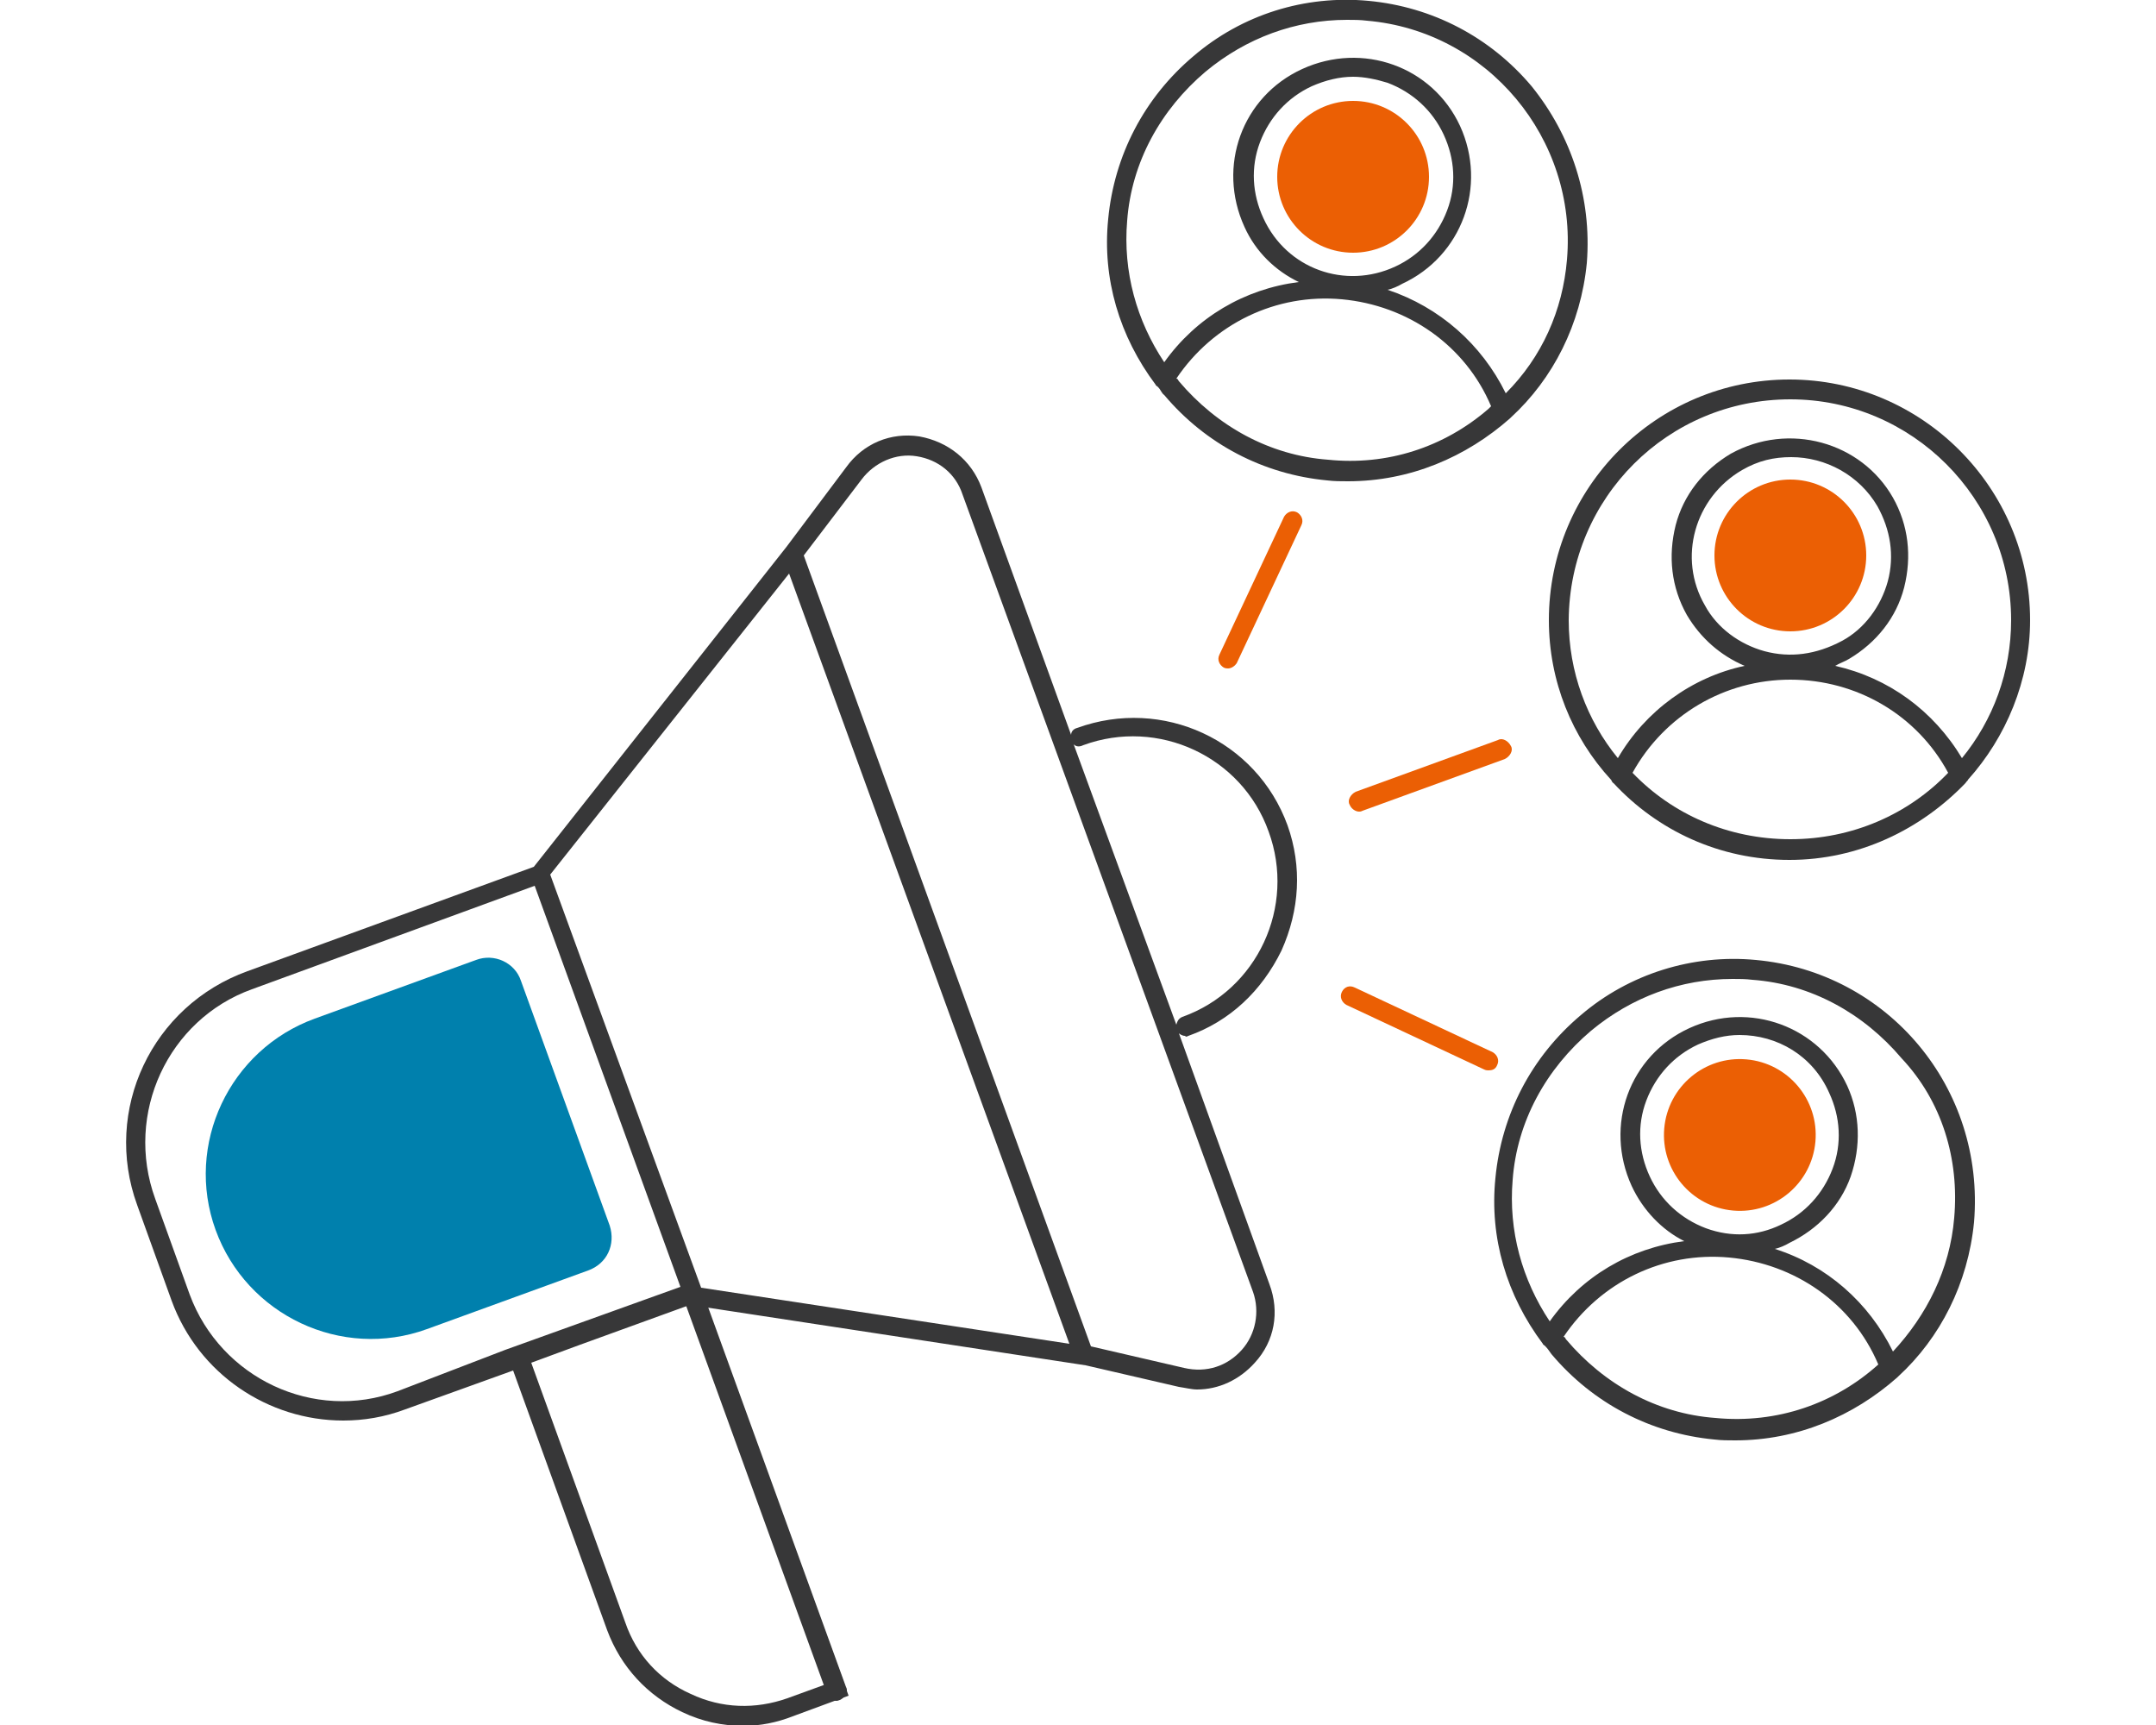 <?xml version="1.0" encoding="utf-8"?>
<!-- Generator: Adobe Illustrator 27.7.0, SVG Export Plug-In . SVG Version: 6.00 Build 0)  -->
<svg version="1.1" id="Ebene_1" xmlns="http://www.w3.org/2000/svg" xmlns:xlink="http://www.w3.org/1999/xlink" x="0px" y="0px"
	 width="250px" height="200px" viewBox="0 0 250 200" style="enable-background:new 0 0 250 200;" xml:space="preserve">
<style type="text/css">
	.st0{fill:#373738;}
	.st1{fill:#EB5F04;}
	.st2{fill:#0080AD;}
	.st3{fill:none;stroke:#373738;stroke-width:1.7;stroke-linecap:round;stroke-miterlimit:10;}
</style>
<g id="icomoon-ignore">
</g>
<g>
	<g>
		<path class="st0" d="M203.6,111.3c-7.3-0.7-14.7,1.6-20.3,6.4c-5.7,4.8-9.2,11.5-9.9,18.9c-0.7,6.9,1.3,13.6,5.5,19.2
			c0,0.1,0.1,0.1,0.3,0.3c0.3,0.3,0.4,0.5,0.7,0.9c4.8,5.7,11.5,9.2,18.9,9.9c0.8,0.1,1.6,0.1,2.4,0.1c7.2,0,13.7-2.8,18.8-7.3
			l0.1-0.1c4.9-4.5,8.1-10.8,8.8-17.9C230.2,126.1,218.9,112.7,203.6,111.3z M198.9,164.4c-6.8-0.5-12.9-3.9-17.3-9.1
			c-0.1-0.1-0.1-0.3-0.3-0.3c4.3-6.4,11.6-9.9,19.2-9.2s14.3,5.3,17.3,12.4C212.8,162.7,206.1,165.1,198.9,164.4z M197.8,142.4
			c-2.9-1.1-5.2-3.2-6.5-6c-1.3-2.8-1.5-5.9-0.4-8.8c1.1-2.9,3.2-5.2,6-6.5c1.6-0.7,3.2-1.1,4.8-1.1c4.4,0,8.5,2.4,10.4,6.7
			c1.3,2.8,1.5,5.9,0.4,8.8s-3.2,5.2-6,6.5C203.8,143.3,200.8,143.5,197.8,142.4z M226.6,141.2c-0.5,6-3.2,11.3-7.1,15.5
			c-2.8-5.7-7.7-10-13.7-11.9c0.5-0.1,1.2-0.4,1.7-0.7c3.3-1.6,5.9-4.3,7.1-7.7c1.2-3.5,1.1-7.2-0.4-10.5
			c-3.2-6.9-11.3-9.9-18.3-6.7s-9.9,11.3-6.7,18.3c1.3,2.8,3.5,5.1,6.1,6.4c-6.3,0.8-11.9,4.1-15.6,9.3c-3.2-4.8-4.8-10.5-4.3-16.4
			c0.5-6.8,3.9-12.9,9.1-17.3c4.7-3.9,10.4-6,16.4-6c0.8,0,1.5,0,2.3,0.1c6.8,0.5,12.9,3.9,17.3,9.1
			C225.2,127.7,227.2,134.4,226.6,141.2z"/>
		<g>
			
				<ellipse transform="matrix(8.715515e-02 -0.996 0.996 8.715515e-02 53.082 321.114)" class="st1" cx="201.8" cy="131.6" rx="8.8" ry="8.8"/>
		</g>
	</g>
	<g>
		<path class="st2" d="M68.2,147.3l-18.7,6.8c-9.9,3.6-20.9-1.6-24.5-11.5l0,0c-3.6-9.9,1.6-20.9,11.5-24.5l18.7-6.8
			c2.1-0.8,4.5,0.3,5.2,2.4l10.3,28.4C71.4,144.3,70.4,146.5,68.2,147.3z"/>
	</g>
	<g>
		<path class="st3" d="M84.1,160.3"/>
	</g>
	<g>
		<path class="st1" d="M157.6,94.1c-0.4,0-0.9-0.3-1.1-0.8c-0.3-0.5,0.1-1.2,0.7-1.5l16.5-6c0.5-0.3,1.2,0.1,1.5,0.7
			c0.3,0.5-0.1,1.2-0.7,1.5L158,94C157.8,94.1,157.7,94.1,157.6,94.1z"/>
	</g>
	<g>
		<path class="st1" d="M172.6,124.1c-0.1,0-0.3,0-0.5-0.1l-16-7.5c-0.5-0.3-0.8-0.9-0.5-1.5s0.9-0.8,1.5-0.5l16,7.5
			c0.5,0.3,0.8,0.9,0.5,1.5C173.4,124,173,124.1,172.6,124.1z"/>
	</g>
	<g>
		<path class="st1" d="M142.4,77.5c-0.1,0-0.3,0-0.5-0.1c-0.5-0.3-0.8-0.9-0.5-1.5l7.5-16c0.3-0.5,0.9-0.8,1.5-0.5
			c0.5,0.3,0.8,0.9,0.5,1.5l-7.5,16C143.2,77.2,142.8,77.5,142.4,77.5z"/>
	</g>
	<g>
		<path class="st0" d="M97,197.2c-0.4,0-0.9-0.3-1.1-0.8l-16.7-46c-0.3-0.5,0.1-1.2,0.7-1.5c0.5-0.3,1.2,0.1,1.5,0.7l16.7,46
			c0.3,0.5-0.1,1.2-0.7,1.5C97.3,197.1,97.2,197.2,97,197.2z"/>
	</g>
	<path class="st0" d="M137.8,120.1c4.8-1.7,8.5-5.2,10.8-9.9c2.1-4.7,2.4-9.7,0.7-14.5c-3.6-9.9-14.5-14.9-24.4-11.3
		c-0.4,0.1-0.7,0.4-0.7,0.8l-10.4-28.7c-1.2-3.2-3.9-5.3-7.2-5.9c-3.3-0.5-6.5,0.8-8.5,3.6l-6.9,9.2l-29.3,37.1l-33.2,12.1
		c-11.1,4-16.8,16.1-12.8,27.1l4,11.1c3.1,8.5,11.2,13.9,19.9,13.9c2.4,0,4.8-0.4,7.2-1.3l12.5-4.5l10.9,30.1
		c1.6,4.3,4.7,7.6,8.7,9.5c2.3,1.1,4.7,1.6,7.1,1.6c2,0,3.9-0.4,5.7-1.1l6.5-2.4L82,151.6l43.9,6.7l10.8,2.5
		c0.7,0.1,1.5,0.3,2.1,0.3c2.5,0,4.9-1.1,6.7-3.1c2.3-2.5,2.9-5.9,1.7-9.1l-10.5-29.1c0.1,0.1,0.4,0.3,0.7,0.3
		C137.6,120.3,137.7,120.1,137.8,120.1z M81.3,149.3l-17.5-47.9l27.7-34.9l32.5,89.3L81.3,149.3z M46.1,161.3
		c-9.7,3.6-20.5-1.5-24.1-11.2l-4-11.1c-3.6-9.9,1.5-20.8,11.2-24.3l32.8-12l16.9,46.5l-20.3,7.3l0,0L46.1,161.3z M91.3,196.9
		c-3.7,1.3-7.6,1.2-11.2-0.5c-3.6-1.6-6.3-4.5-7.6-8.3L61.6,158l5.7-2.1l12.4-4.5l16,43.9L91.3,196.9z M144,156.5
		c-1.7,1.9-4.1,2.7-6.7,2.1l-10.8-2.5L93.2,64.4l6.7-8.8c1.5-2,4-3.1,6.4-2.7c2.5,0.4,4.5,2,5.3,4.4l33.7,92.5
		C146.1,152.1,145.6,154.7,144,156.5z M136.4,118.8l-11.9-32.5c0.3,0.3,0.7,0.3,1.1,0.1c8.7-3.2,18.4,1.3,21.5,10
		c3.2,8.7-1.3,18.4-10,21.5C136.6,118.1,136.5,118.5,136.4,118.8z"/>
	<g>
		<path class="st0" d="M228.2,90.4c4.4-4.9,7.2-11.5,7.2-18.5c0-15.3-12.5-27.9-27.9-27.9s-27.9,12.5-27.9,27.9
			c0,7.1,2.7,13.6,7.2,18.5c0.1,0.1,0.1,0.3,0.3,0.4c5.1,5.5,12.3,8.9,20.4,8.9c8,0,15.2-3.5,20.4-8.9
			C228.1,90.5,228.2,90.5,228.2,90.4z M207.6,46.3c14.1,0,25.6,11.5,25.6,25.6c0,6-2.1,11.6-5.7,16c-3.3-5.5-8.5-9.3-14.7-10.7
			c0.5-0.3,1.1-0.5,1.6-0.8c3.2-1.9,5.5-4.8,6.4-8.3c0.9-3.6,0.5-7.2-1.3-10.4c-3.7-6.5-12.1-8.8-18.8-5.1c-3.2,1.9-5.5,4.8-6.4,8.3
			c-0.9,3.6-0.5,7.2,1.3,10.4c1.6,2.7,3.9,4.7,6.7,5.9c-6.1,1.3-11.5,5.2-14.7,10.7c-3.6-4.4-5.7-10-5.7-16
			C182,57.7,193.4,46.3,207.6,46.3z M204.6,75.5c-2.9-0.8-5.5-2.7-6.9-5.3c-3.2-5.5-1.2-12.5,4.3-15.7c1.9-1.1,3.7-1.5,5.7-1.5
			c4,0,7.9,2.1,10,5.7c1.5,2.7,2,5.7,1.2,8.7c-0.8,2.9-2.7,5.5-5.3,6.9C210.6,75.9,207.6,76.3,204.6,75.5z M207.6,97.3
			c-7.2,0-13.7-2.9-18.3-7.7c3.7-6.7,10.7-10.8,18.3-10.8c7.7,0,14.7,4.1,18.3,10.8C221.3,94.4,214.8,97.3,207.6,97.3z"/>
		<g>
			<circle class="st1" cx="207.6" cy="64.4" r="8.8"/>
		</g>
	</g>
	<g>
		<path class="st0" d="M177.6,10c-4.8-5.7-11.5-9.2-18.9-9.9S144,1.7,138.4,6.5c-5.7,4.8-9.2,11.5-9.9,18.9
			c-0.7,6.9,1.3,13.6,5.5,19.2c0,0.1,0.1,0.1,0.3,0.3c0.3,0.3,0.4,0.7,0.7,0.9c4.8,5.7,11.5,9.2,18.9,9.9c0.8,0.1,1.6,0.1,2.4,0.1
			c7.2,0,13.7-2.8,18.8-7.3l0.1-0.1c4.9-4.5,8.1-10.8,8.8-17.9C184.6,22.9,182.2,15.7,177.6,10z M154,53.3
			c-6.8-0.5-12.9-3.9-17.3-9.1c-0.1-0.1-0.1-0.3-0.3-0.3c4.3-6.4,11.6-9.9,19.2-9.2c7.6,0.7,14.3,5.3,17.3,12.4
			c-0.1,0.1-0.1,0.1-0.3,0.3C167.4,51.9,160.8,54,154,53.3z M146.5,25.3c-1.3-2.8-1.5-5.9-0.4-8.8c1.1-2.9,3.2-5.2,6-6.5
			c1.6-0.7,3.2-1.1,4.8-1.1c1.3,0,2.7,0.3,4,0.7c2.9,1.1,5.2,3.2,6.5,6s1.5,5.9,0.4,8.8c-1.1,2.9-3.2,5.2-6,6.5
			C156,33.6,149.2,31.2,146.5,25.3z M181.7,30.1c-0.5,5.9-2.9,11.3-7.1,15.5c-2.8-5.7-7.7-10-13.7-12c0.5-0.1,1.2-0.4,1.7-0.7
			c6.9-3.2,9.9-11.3,6.7-18.3C166.1,7.7,158,4.8,151,8s-9.9,11.3-6.7,18.3c1.3,2.9,3.6,5.1,6.3,6.4c-6.3,0.8-11.9,4.1-15.6,9.3
			c-3.2-4.8-4.8-10.5-4.3-16.4c0.5-6.8,3.9-12.9,9.1-17.3c4.7-3.9,10.4-6,16.4-6c0.8,0,1.5,0,2.3,0.1
			C172.5,3.6,182.9,16.1,181.7,30.1z"/>
		<g>
			<ellipse class="st1" cx="156.9" cy="20.5" rx="8.8" ry="8.8"/>
		</g>
	</g>
</g>
</svg>
